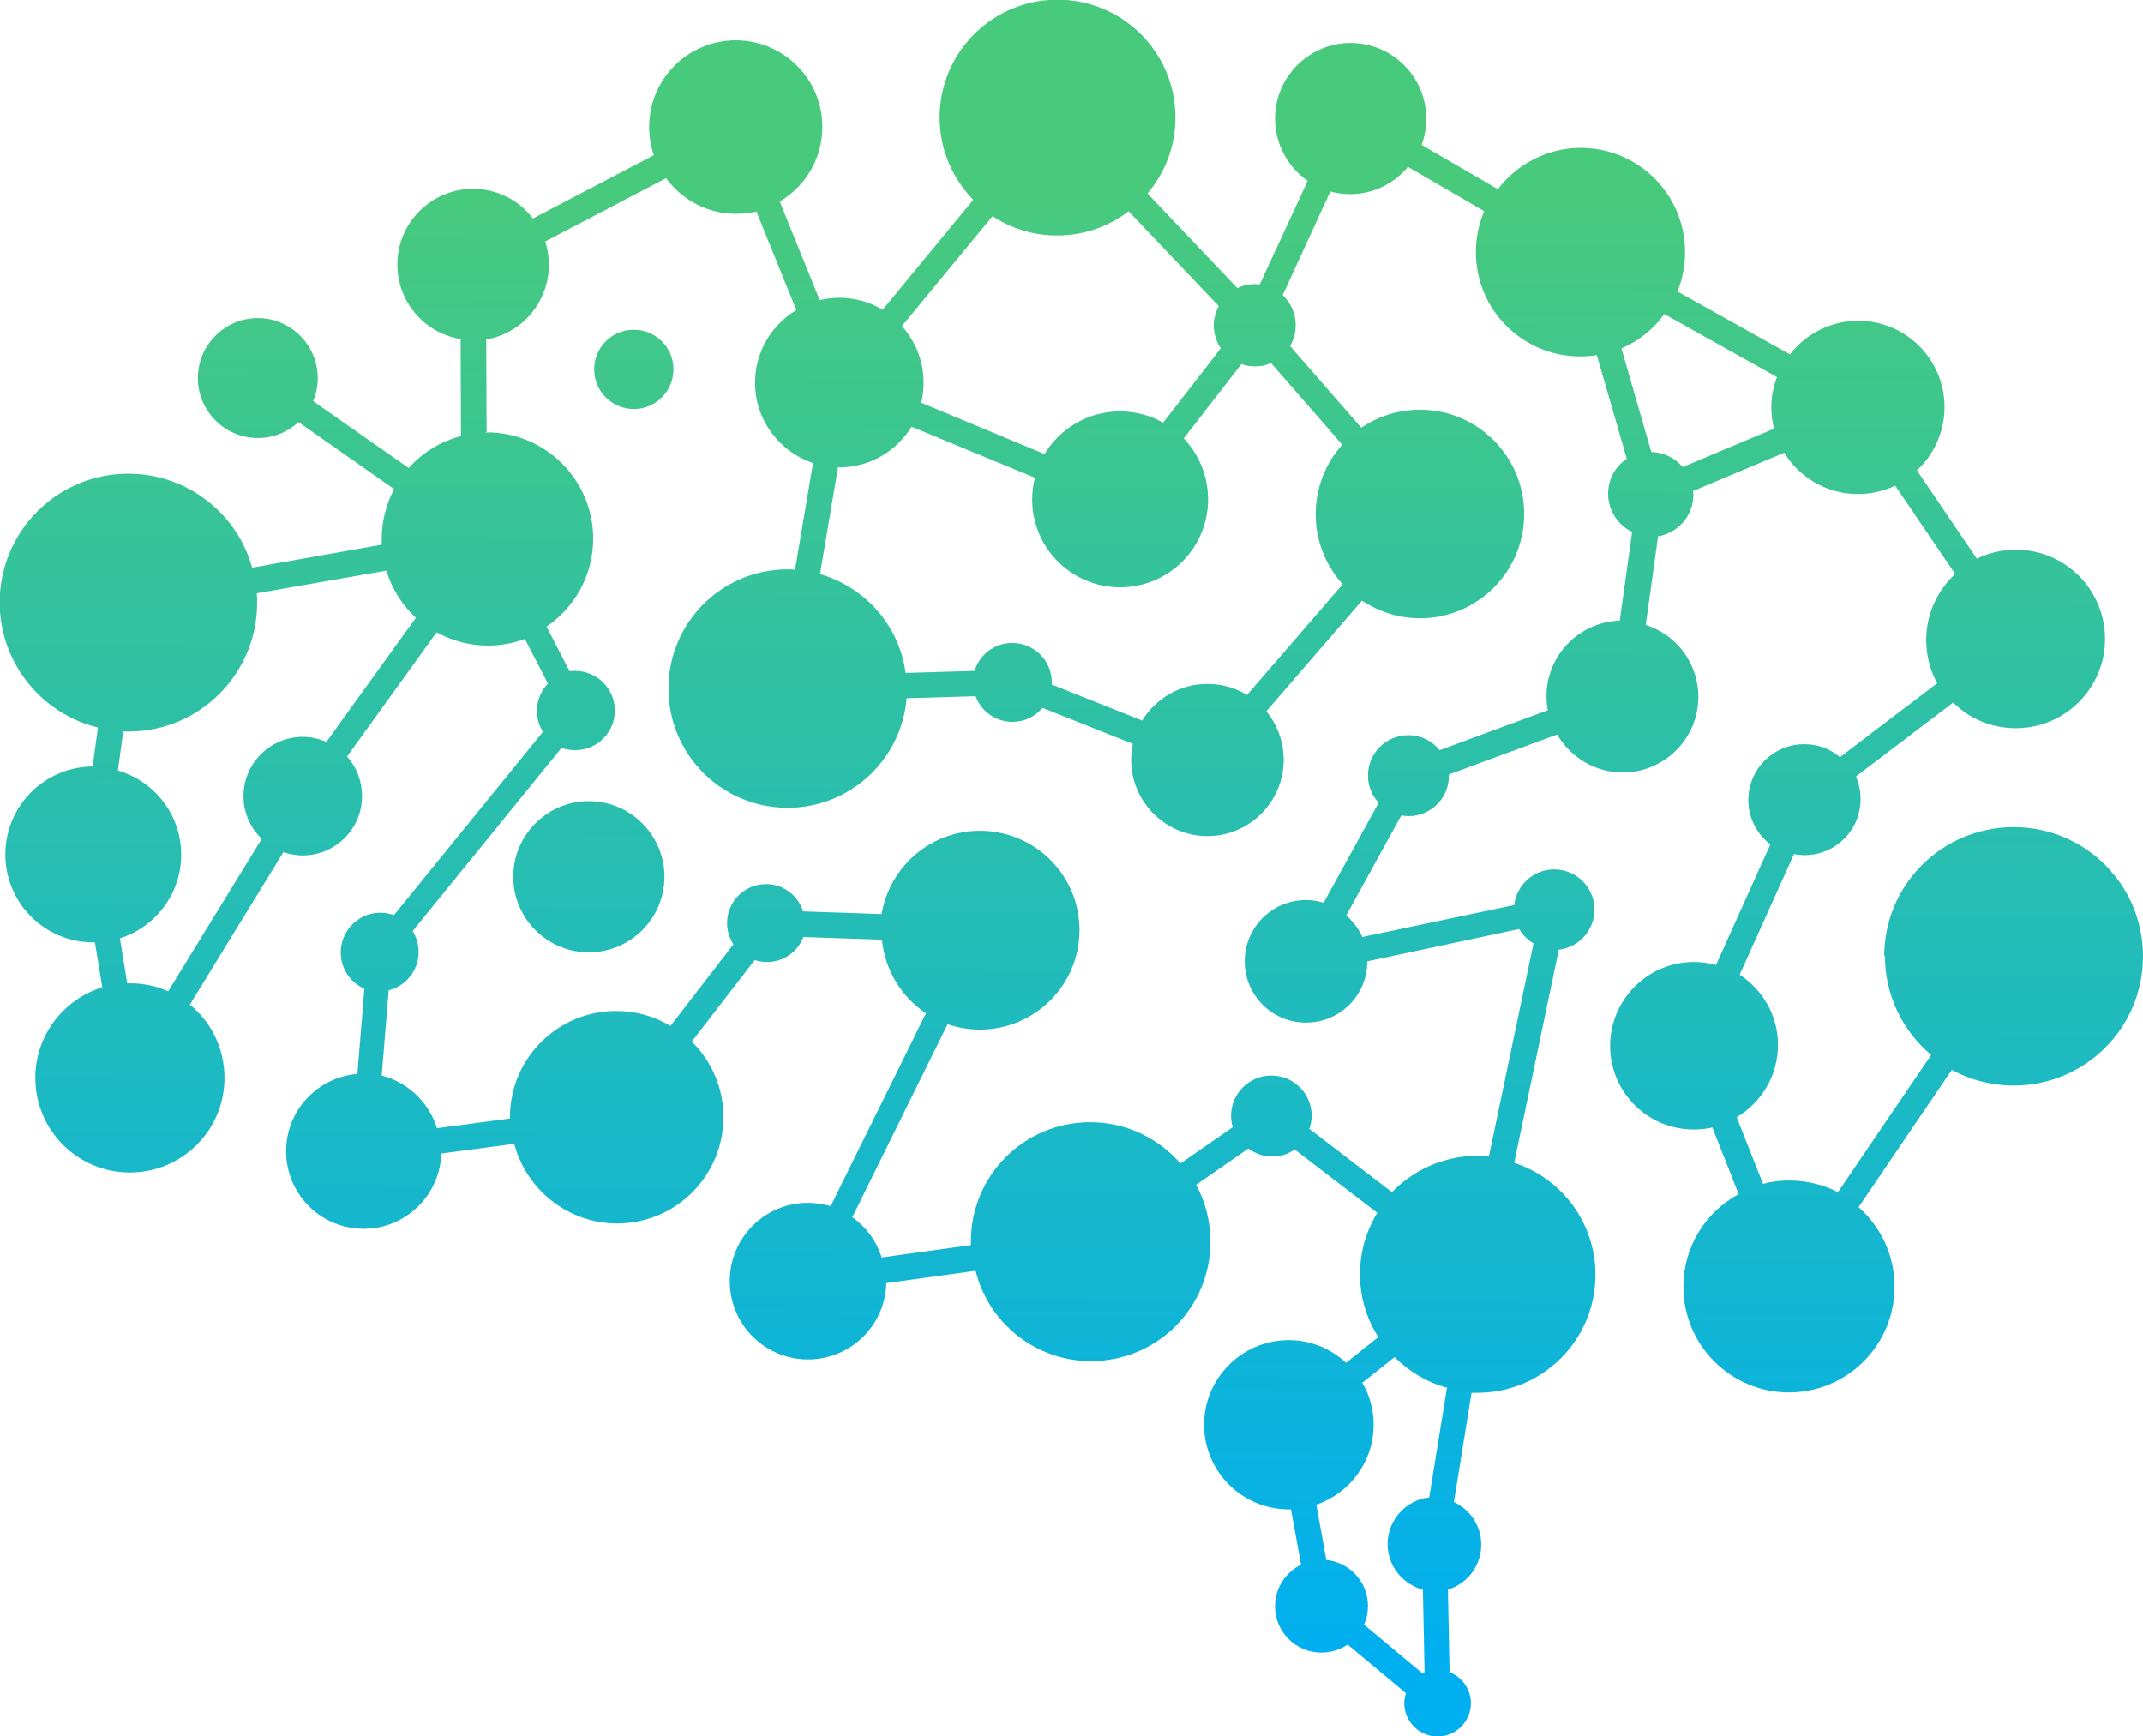 <?xml version="1.0" encoding="UTF-8"?><svg xmlns="http://www.w3.org/2000/svg" clip-rule="evenodd" fill-rule="evenodd" height="52.12" image-rendering="optimizeQuality" shape-rendering="geometricPrecision" text-rendering="geometricPrecision" viewBox="0 0 64.34 52.12" width="64.34"><defs><linearGradient gradientUnits="userSpaceOnUse" id="a" x1="39.95" x2="39.69" y1="5.77" y2="49.6"><stop offset="0" stop-color="#48ca7d"/><stop offset="1" stop-color="#00afef"/></linearGradient></defs><g><path d="M56.57 28.71c0,-2.15 1.74,-3.88 3.89,-3.88 2.15,0 3.88,1.74 3.88,3.88 0,2.15 -1.74,3.88 -3.88,3.88 -0.67,0 -1.31,-0.17 -1.86,-0.47l-2.8 4.12c0.66,0.58 1.08,1.43 1.08,2.39 0,1.75 -1.42,3.17 -3.17,3.17 -1.75,0 -3.17,-1.42 -3.17,-3.17 0,-1.2 0.67,-2.25 1.66,-2.78l-0.79 -2c-0.18,0.04 -0.37,0.06 -0.56,0.06 -1.39,0 -2.51,-1.13 -2.51,-2.51 0,-1.39 1.13,-2.52 2.51,-2.52 0.23,0 0.46,0.03 0.67,0.09l1.63 -3.62c-0.4,-0.31 -0.66,-0.79 -0.66,-1.33 0,-0.93 0.75,-1.68 1.68,-1.68 0.41,0 0.78,0.14 1.07,0.39l2.92 -2.22c-0.21,-0.38 -0.33,-0.83 -0.33,-1.3 0,-0.78 0.34,-1.49 0.87,-1.98l-1.8 -2.65c-0.34,0.16 -0.72,0.25 -1.12,0.25 -0.94,0 -1.76,-0.5 -2.21,-1.24l-2.74 1.15c0,0.04 0.01,0.08 0.01,0.11 0,0.63 -0.46,1.15 -1.06,1.25l-0.37 2.66c0.92,0.29 1.58,1.15 1.58,2.16 0,1.25 -1.02,2.27 -2.27,2.27 -0.84,0 -1.57,-0.46 -1.97,-1.14l-3.25 1.2c0,0.01 0,0.02 0,0.04 0,0.67 -0.54,1.21 -1.21,1.21 -0.07,0 -0.15,-0.01 -0.22,-0.02l-1.65 3c0.2,0.18 0.37,0.4 0.48,0.65l4.56 -0.96c0.07,-0.6 0.58,-1.07 1.2,-1.07 0.67,0 1.21,0.54 1.21,1.21 0,0.62 -0.47,1.13 -1.07,1.2l-1.34 6.4c1.42,0.46 2.44,1.79 2.44,3.36 0,1.95 -1.58,3.54 -3.54,3.54 -0.06,0 -0.12,-0 -0.18,-0l-0.53 3.28c0.48,0.22 0.82,0.71 0.82,1.28 0,0.64 -0.42,1.17 -1,1.35l0.05 2.48c0.37,0.14 0.64,0.51 0.64,0.93 0,0.55 -0.45,1 -1,1 -0.55,0 -1,-0.45 -1,-1 0,-0.1 0.02,-0.2 0.05,-0.3l-1.75 -1.46c-0.22,0.15 -0.49,0.24 -0.79,0.24 -0.77,0 -1.39,-0.62 -1.39,-1.39 0,-0.55 0.32,-1.02 0.78,-1.25l-0.3 -1.66c-0.02,0 -0.05,0 -0.07,0 -1.4,0 -2.54,-1.14 -2.54,-2.54 0,-1.4 1.14,-2.54 2.54,-2.54 0.67,0 1.27,0.26 1.72,0.68l0.97 -0.77c-0.35,-0.55 -0.55,-1.19 -0.55,-1.89 0,-0.67 0.19,-1.3 0.52,-1.84l-2.48 -1.9c-0.19,0.13 -0.42,0.21 -0.67,0.21 -0.27,0 -0.52,-0.09 -0.72,-0.24l-1.57 1.09c0.28,0.51 0.43,1.09 0.43,1.71 0,1.98 -1.6,3.58 -3.58,3.58 -1.68,0 -3.08,-1.15 -3.47,-2.71l-2.68 0.37c-0.03,1.27 -1.07,2.29 -2.35,2.29 -1.3,0 -2.35,-1.05 -2.35,-2.35 0,-1.3 1.05,-2.35 2.35,-2.35 0.24,0 0.47,0.04 0.68,0.1l2.86 -5.79c-0.73,-0.49 -1.23,-1.29 -1.32,-2.21l-2.36 -0.08c-0.17,0.44 -0.59,0.75 -1.09,0.75 -0.13,0 -0.25,-0.02 -0.37,-0.06l-1.89 2.45c0.59,0.58 0.95,1.38 0.95,2.27 0,1.76 -1.43,3.19 -3.19,3.19 -1.48,0 -2.73,-1.02 -3.09,-2.39l-2.19 0.29c-0.04,1.25 -1.07,2.26 -2.33,2.26 -1.29,0 -2.33,-1.04 -2.33,-2.33 0,-1.22 0.94,-2.22 2.14,-2.32l0.21 -2.56c-0.42,-0.18 -0.71,-0.6 -0.71,-1.09 0,-0.65 0.53,-1.19 1.19,-1.19 0.15,0 0.28,0.03 0.41,0.07l4.47 -5.5c-0.11,-0.18 -0.18,-0.4 -0.18,-0.63 0,-0.32 0.13,-0.61 0.33,-0.82l-0.69 -1.34c-0.35,0.13 -0.72,0.2 -1.11,0.2 -0.56,0 -1.09,-0.15 -1.54,-0.4l-2.69 3.73c0.28,0.31 0.45,0.73 0.45,1.19 0,0.98 -0.8,1.78 -1.78,1.78 -0.2,0 -0.4,-0.03 -0.58,-0.1l-2.81 4.58c0.64,0.52 1.04,1.31 1.04,2.2 0,1.57 -1.27,2.84 -2.84,2.84 -1.57,0 -2.84,-1.27 -2.84,-2.84 0,-1.28 0.85,-2.36 2.01,-2.72l-0.22 -1.35c-0.02,0 -0.03,0 -0.05,0 -1.46,0 -2.64,-1.18 -2.64,-2.64 0,-1.45 1.17,-2.63 2.62,-2.64l0.16 -1.17c-1.69,-0.41 -2.95,-1.94 -2.95,-3.76 0,-2.13 1.73,-3.86 3.86,-3.86 1.77,0 3.27,1.19 3.72,2.82l3.89 -0.69c-0,-0.06 -0,-0.11 -0,-0.17 0,-0.54 0.14,-1.05 0.37,-1.5l-2.87 -2.01c-0.32,0.3 -0.75,0.48 -1.22,0.48 -0.99,0 -1.8,-0.81 -1.8,-1.8 0,-0.99 0.81,-1.8 1.8,-1.8 0.99,0 1.8,0.81 1.8,1.8 0,0.25 -0.05,0.48 -0.14,0.69l2.87 2.01c0.41,-0.46 0.96,-0.8 1.57,-0.96l-0.01 -2.91c-1.08,-0.18 -1.9,-1.11 -1.9,-2.24 0,-1.25 1.02,-2.27 2.27,-2.27 0.74,0 1.39,0.35 1.8,0.89l3.63 -1.9c-0.09,-0.27 -0.14,-0.55 -0.14,-0.85 0,-1.43 1.16,-2.6 2.6,-2.6 1.43,0 2.6,1.16 2.6,2.6 0,0.95 -0.51,1.79 -1.28,2.24l1.2 2.96c0.19,-0.04 0.38,-0.07 0.59,-0.07 0.47,0 0.92,0.13 1.3,0.36l2.72 -3.3c-0.62,-0.64 -1.01,-1.51 -1.01,-2.47 0,-1.95 1.58,-3.54 3.54,-3.54 1.95,0 3.54,1.58 3.54,3.54 0,0.87 -0.32,1.67 -0.84,2.28l2.7 2.84c0.16,-0.08 0.34,-0.12 0.53,-0.12 0.05,0 0.1,0 0.14,0.01l1.44 -3.11c-0.59,-0.41 -0.98,-1.09 -0.98,-1.87 0,-1.25 1.02,-2.27 2.27,-2.27 1.25,0 2.27,1.02 2.27,2.27 0,0.28 -0.05,0.55 -0.14,0.79l2.29 1.33c0.57,-0.75 1.48,-1.24 2.49,-1.24 1.73,0 3.13,1.4 3.13,3.13 0,0.42 -0.08,0.82 -0.23,1.18l3.38 1.89c0.47,-0.61 1.21,-1.01 2.05,-1.01 1.43,0 2.59,1.16 2.59,2.59 0,0.75 -0.32,1.43 -0.83,1.9l1.8 2.65c0.35,-0.17 0.75,-0.27 1.17,-0.27 1.48,0 2.68,1.2 2.68,2.68 0,1.48 -1.2,2.68 -2.68,2.68 -0.73,0 -1.4,-0.29 -1.88,-0.77l-2.92 2.22c0.09,0.21 0.14,0.44 0.14,0.68 0,0.93 -0.75,1.68 -1.68,1.68 -0.11,0 -0.22,-0.01 -0.32,-0.03l-1.63 3.62c0.69,0.45 1.15,1.23 1.15,2.11 0,0.92 -0.5,1.73 -1.24,2.17l0.79 2c0.26,-0.07 0.52,-0.1 0.8,-0.1 0.52,0 1.02,0.13 1.45,0.35l2.8 -4.12c-0.85,-0.71 -1.39,-1.78 -1.39,-2.98zm-41.96 -15.7l-0.01 -2.82c1.07,-0.18 1.88,-1.12 1.88,-2.24 0,-0.24 -0.04,-0.48 -0.11,-0.7l3.63 -1.9c0.47,0.65 1.24,1.07 2.1,1.07 0.21,0 0.41,-0.02 0.61,-0.07l1.2 2.96c-0.74,0.44 -1.24,1.25 -1.24,2.18 0,1.12 0.73,2.07 1.74,2.41l-0.54 3.2c-0.07,-0 -0.14,-0.01 -0.22,-0.01 -1.98,0 -3.58,1.6 -3.58,3.58 0,1.98 1.6,3.58 3.58,3.58 1.88,0 3.42,-1.45 3.57,-3.29l2.07 -0.06c0.17,0.45 0.6,0.77 1.11,0.77 0.36,0 0.68,-0.16 0.9,-0.42l2.71 1.08c-0.03,0.16 -0.05,0.32 -0.05,0.48 0,1.26 1.03,2.29 2.29,2.29 1.26,0 2.29,-1.03 2.29,-2.29 0,-0.55 -0.2,-1.06 -0.52,-1.46l2.87 -3.32c0.5,0.33 1.1,0.53 1.74,0.53 1.73,0 3.13,-1.4 3.13,-3.13 0,-1.73 -1.4,-3.13 -3.13,-3.13 -0.65,0 -1.26,0.2 -1.76,0.54l-2.14 -2.45c0.11,-0.18 0.17,-0.4 0.17,-0.63 0,-0.35 -0.15,-0.67 -0.39,-0.9l1.43 -3.11c0.19,0.05 0.39,0.08 0.59,0.08 0.7,0 1.33,-0.32 1.74,-0.82l2.29 1.33c-0.16,0.38 -0.25,0.79 -0.25,1.23 0,1.73 1.4,3.13 3.13,3.13 0.17,0 0.34,-0.01 0.5,-0.04l0.9 3.11c-0.34,0.23 -0.56,0.61 -0.56,1.05 0,0.51 0.3,0.94 0.72,1.15l-0.37 2.66c-1.22,0.04 -2.2,1.04 -2.2,2.27 0,0.14 0.01,0.28 0.04,0.42l-3.25 1.2c-0.22,-0.28 -0.56,-0.45 -0.94,-0.45 -0.67,0 -1.21,0.54 -1.21,1.21 0,0.32 0.12,0.6 0.32,0.82l-1.65 3c-0.17,-0.05 -0.35,-0.08 -0.53,-0.08 -1.02,0 -1.84,0.82 -1.84,1.84 0,1.02 0.82,1.84 1.84,1.84 1.02,0 1.84,-0.82 1.84,-1.84l4.56 -0.97c0.11,0.18 0.25,0.33 0.43,0.43l-1.34 6.4c-0.11,-0.01 -0.23,-0.02 -0.35,-0.02 -1,0 -1.91,0.42 -2.56,1.09l-2.48 -1.9c0.04,-0.12 0.07,-0.26 0.07,-0.39 0,-0.67 -0.54,-1.21 -1.21,-1.21 -0.67,0 -1.21,0.54 -1.21,1.21 0,0.12 0.02,0.23 0.05,0.34l-1.57 1.09c-0.66,-0.76 -1.63,-1.24 -2.71,-1.24 -1.98,0 -3.58,1.6 -3.58,3.58 0,0.04 0,0.08 0,0.11l-2.68 0.37c-0.15,-0.49 -0.47,-0.92 -0.88,-1.21l2.86 -5.79c0.3,0.1 0.63,0.16 0.97,0.16 1.65,0 2.99,-1.34 2.99,-2.99 0,-1.65 -1.34,-2.98 -2.99,-2.98 -1.48,0 -2.71,1.08 -2.95,2.5l-2.36 -0.08c-0.15,-0.48 -0.59,-0.82 -1.11,-0.82 -0.64,0 -1.17,0.52 -1.17,1.17 0,0.24 0.07,0.45 0.19,0.64l-1.89 2.45c-0.48,-0.29 -1.04,-0.45 -1.63,-0.45 -1.76,0 -3.19,1.43 -3.19,3.19 0,0.01 0,0.03 0,0.04l-2.19 0.29c-0.24,-0.77 -0.87,-1.38 -1.66,-1.58l0.21 -2.56c0.52,-0.13 0.9,-0.6 0.9,-1.15 0,-0.23 -0.07,-0.45 -0.18,-0.63l4.47 -5.5c0.13,0.05 0.27,0.07 0.41,0.07 0.66,0 1.19,-0.53 1.19,-1.19 0,-0.65 -0.53,-1.19 -1.19,-1.19 -0.06,0 -0.12,0 -0.17,0.01l-0.69 -1.34c0.84,-0.57 1.4,-1.54 1.4,-2.64 0,-1.76 -1.43,-3.19 -3.19,-3.19 -0.02,0 -0.03,0 -0.04,0zm10.01 4.22l0.54 -3.2c0.01,0 0.03,0 0.04,0 0.92,0 1.72,-0.49 2.17,-1.22l3.7 1.53c-0.05,0.21 -0.08,0.42 -0.08,0.65 0,1.46 1.18,2.64 2.64,2.64 1.46,0 2.64,-1.18 2.64,-2.64 0,-0.71 -0.28,-1.35 -0.73,-1.83l1.73 -2.23c0.13,0.05 0.27,0.07 0.41,0.07 0.17,0 0.33,-0.03 0.48,-0.1l2.14 2.45c-0.5,0.55 -0.8,1.29 -0.8,2.09 0,0.81 0.31,1.54 0.81,2.1l-2.87 3.32c-0.35,-0.21 -0.75,-0.33 -1.19,-0.33 -0.83,0 -1.55,0.44 -1.96,1.1l-2.71 -1.08c0,-0.02 0,-0.04 0,-0.06 0,-0.66 -0.53,-1.19 -1.19,-1.19 -0.53,0 -0.98,0.35 -1.13,0.84l-2.07 0.06c-0.19,-1.43 -1.22,-2.58 -2.58,-2.97zm9.27 -10.88l2.7 2.84c-0.09,0.17 -0.15,0.37 -0.15,0.58 0,0.25 0.08,0.49 0.21,0.69l-1.73 2.23c-0.38,-0.22 -0.83,-0.34 -1.3,-0.34 -0.96,0 -1.8,0.52 -2.26,1.28l-3.7 -1.54c0.05,-0.19 0.07,-0.4 0.07,-0.61 0,-0.65 -0.25,-1.24 -0.65,-1.69l2.72 -3.3c0.56,0.37 1.22,0.58 1.94,0.58 0.81,0 1.55,-0.27 2.15,-0.73zm15.69 7.23l-0.9 -3.12c0.52,-0.22 0.96,-0.58 1.29,-1.03l3.38 1.89c-0.11,0.28 -0.17,0.59 -0.17,0.91 0,0.22 0.03,0.43 0.08,0.64l-2.74 1.15c-0.23,-0.27 -0.56,-0.44 -0.94,-0.45zm-6.14 28.09l-0.53 3.28c-0.7,0.08 -1.25,0.68 -1.25,1.4 0,0.66 0.45,1.21 1.06,1.37l0.05 2.48c-0.02,0.01 -0.05,0.02 -0.07,0.03l-1.75 -1.46c0.08,-0.17 0.12,-0.36 0.12,-0.56 0,-0.72 -0.55,-1.31 -1.25,-1.38l-0.3 -1.66c1,-0.34 1.72,-1.29 1.72,-2.4 0,-0.46 -0.12,-0.89 -0.34,-1.26l0.97 -0.77c0.43,0.43 0.97,0.76 1.58,0.92zm-30.95 -23.13l-2.69 3.73c-0.22,-0.09 -0.46,-0.15 -0.71,-0.15 -0.98,0 -1.78,0.8 -1.78,1.78 0,0.5 0.21,0.96 0.55,1.28l-2.81 4.58c-0.35,-0.16 -0.74,-0.24 -1.15,-0.24 -0.03,0 -0.05,0 -0.08,0l-0.22 -1.35c1.07,-0.34 1.84,-1.34 1.84,-2.51 0,-1.2 -0.8,-2.21 -1.9,-2.53l0.16 -1.17c0.05,0 0.1,0 0.16,0 2.13,0 3.86,-1.73 3.86,-3.86 0,-0.1 -0,-0.19 -0.01,-0.29l3.89 -0.68c0.17,0.55 0.48,1.04 0.89,1.42zm2.92 7.78c0,-1.25 1.02,-2.27 2.27,-2.27 1.25,0 2.27,1.02 2.27,2.27 0,1.25 -1.02,2.27 -2.27,2.27 -1.25,0 -2.27,-1.02 -2.27,-2.27zm2.43 -15.23c0,-0.66 0.53,-1.19 1.19,-1.19 0.66,0 1.19,0.53 1.19,1.19 0,0.65 -0.53,1.19 -1.19,1.19 -0.65,0 -1.19,-0.53 -1.19,-1.19z" fill="url(#a)"/></g></svg>